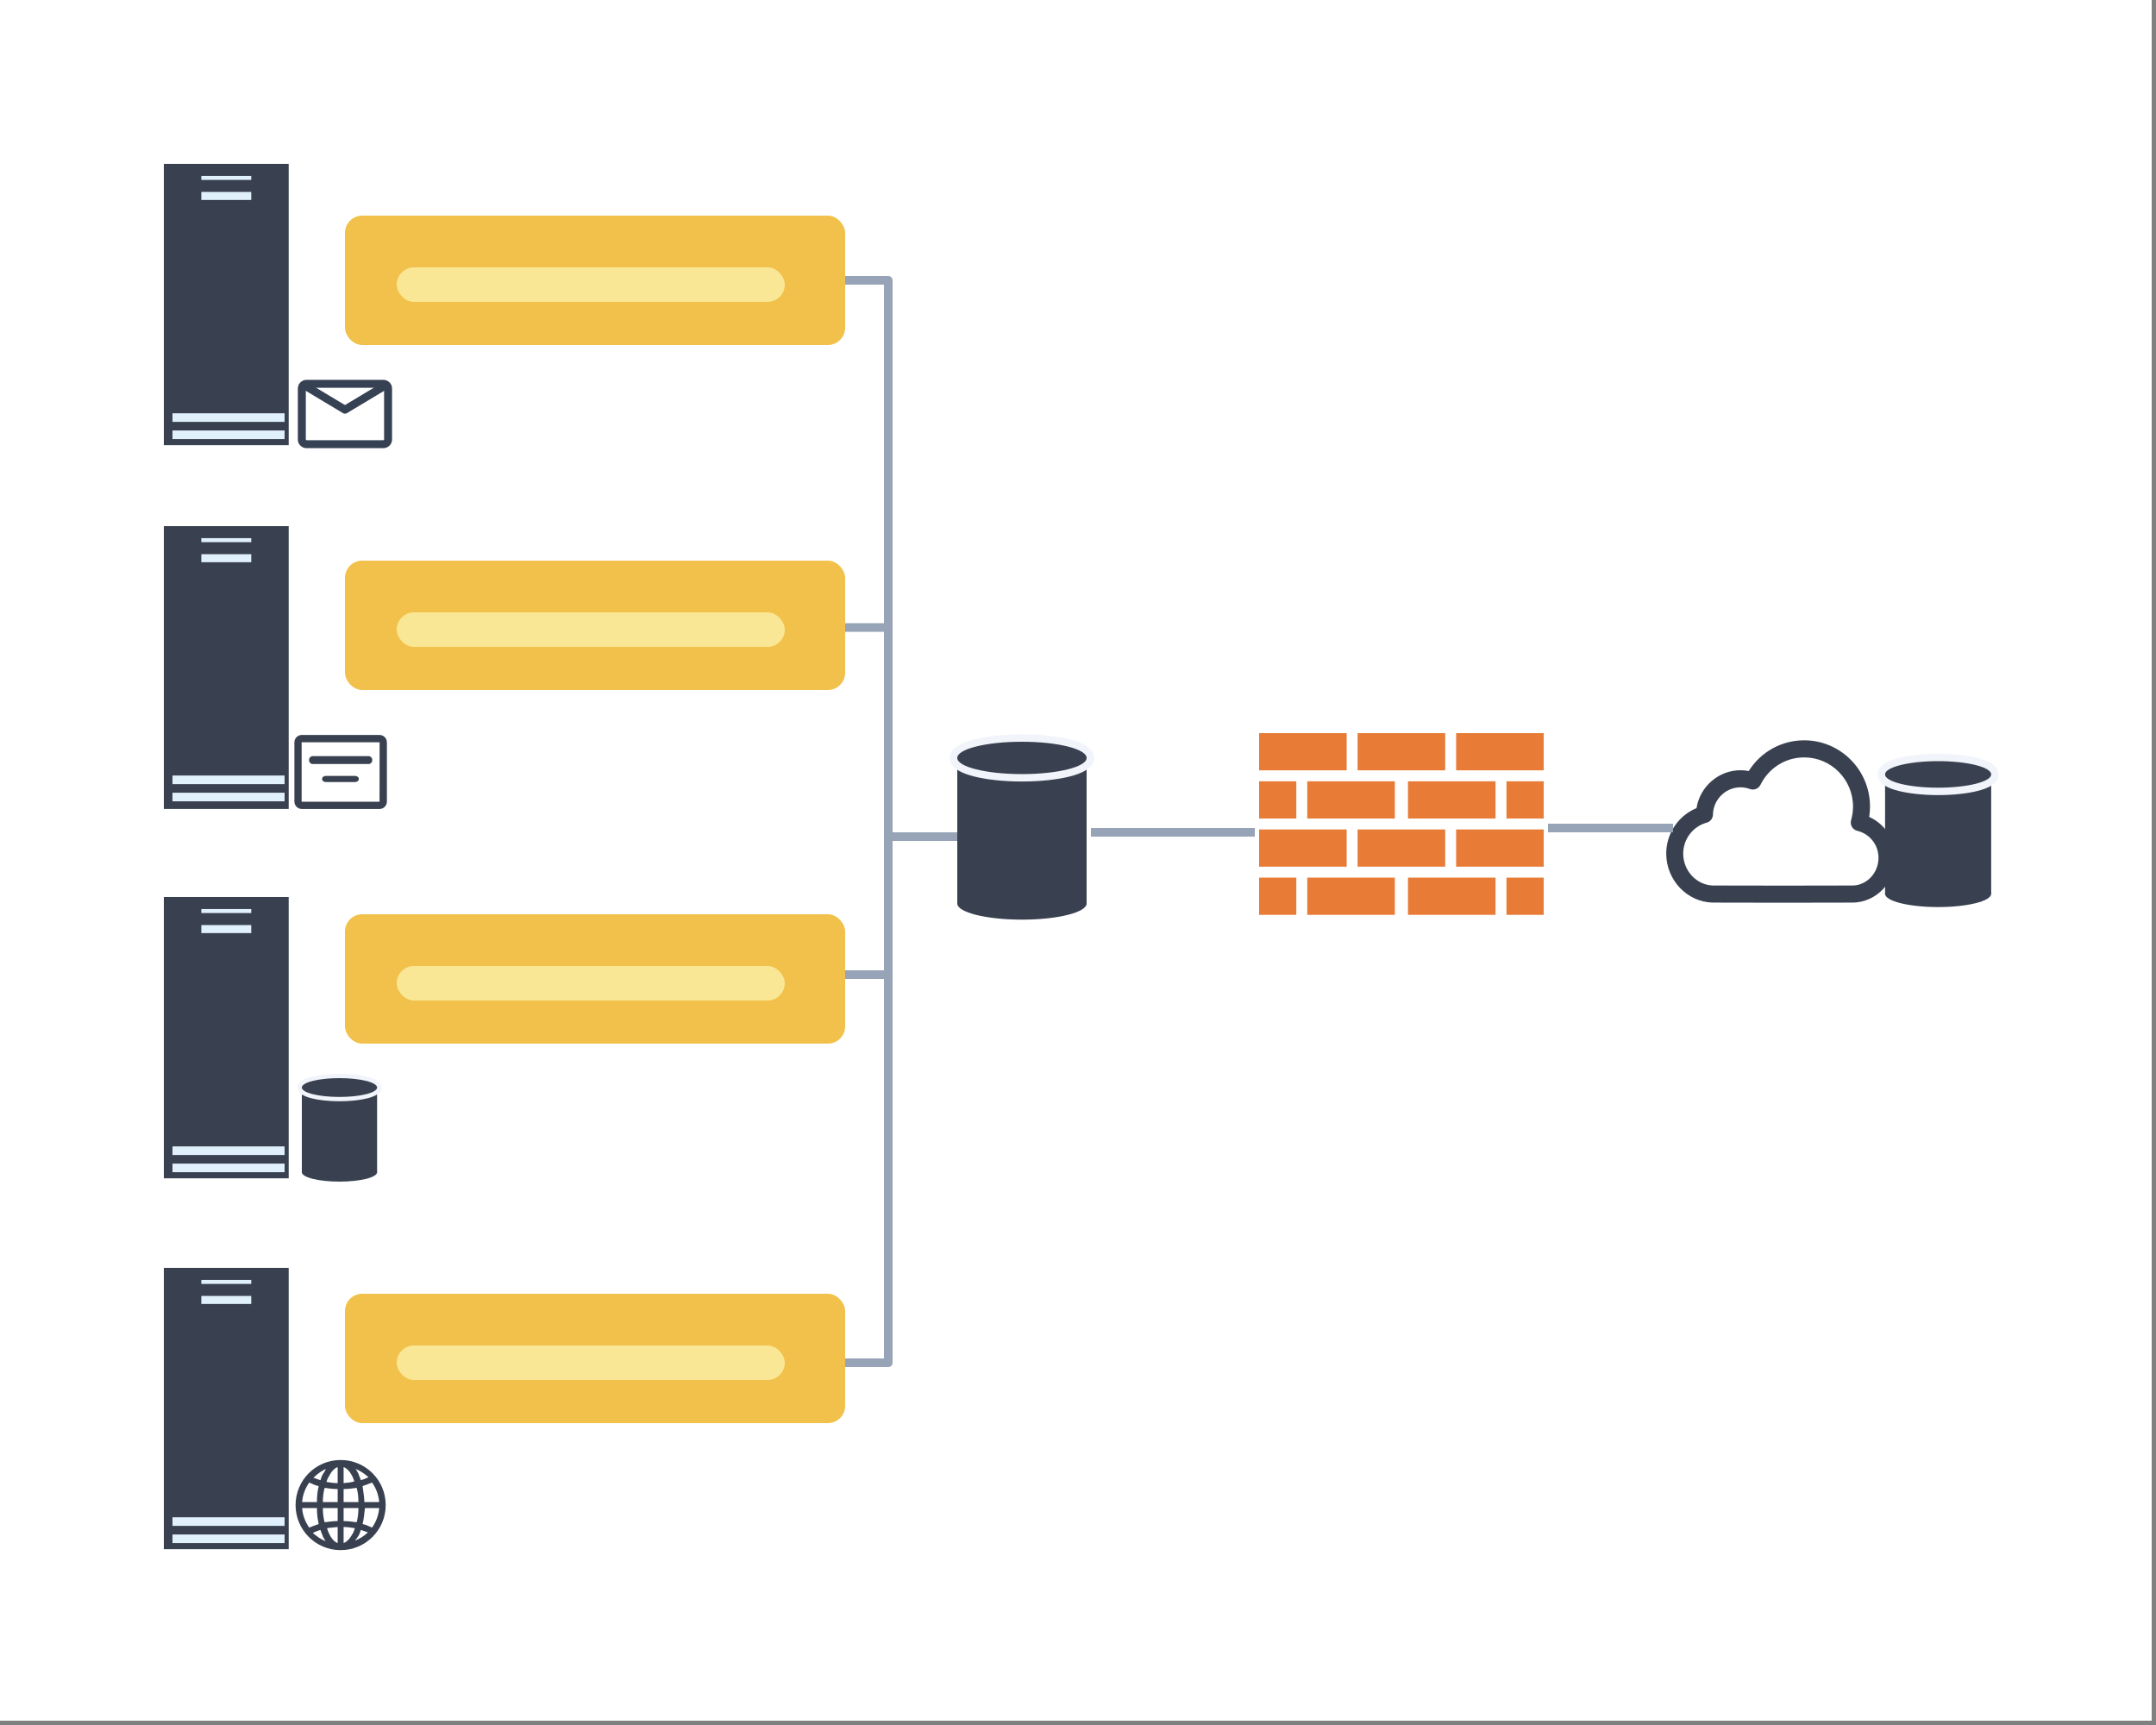 <svg width="250" height="200" viewBox="0 0 250 200" fill="none" xmlns="http://www.w3.org/2000/svg">
<rect x="0" y="0" width="250" height="200" fill="#808080" stroke="none"/>
<rect width="249.5" height="199.5" fill="white"/>
<path fill-rule="evenodd" clip-rule="evenodd" d="M35.555 44.963C35.49 44.963 35.462 45.01 35.462 45.039V50.962C35.462 50.99 35.49 51.038 35.555 51.038H44.444C44.509 51.038 44.537 50.99 44.537 50.962V45.039C44.537 45.01 44.509 44.963 44.444 44.963H35.555ZM34.537 45.039C34.537 44.472 35.007 44.038 35.555 44.038H44.444C44.993 44.038 45.462 44.472 45.462 45.039V50.962C45.462 51.528 44.993 51.963 44.444 51.963H35.555C35.007 51.963 34.537 51.528 34.537 50.962V45.039Z" fill="#364153"/>
<path fill-rule="evenodd" clip-rule="evenodd" d="M39.762 47.897L34.762 44.897L35.238 44.103L40 46.961L44.762 44.103L45.238 44.897L40.238 47.897C40.091 47.985 39.908 47.985 39.762 47.897Z" fill="#364153"/>
<path d="M19.416 19.416H33.06V43.75V51.199H19.416V19.416Z" fill="#394150" stroke="#394150" stroke-width="0.833"/>
<rect x="23.343" y="20.394" width="5.791" height="0.465" fill="#E1F1FB"/>
<rect x="23.343" y="22.254" width="5.791" height="0.93" fill="#E1F1FB"/>
<path d="M20 47.916H33V48.913H20V47.916Z" fill="#E1F1FB"/>
<path d="M20 49.91H33V50.907H20V49.91Z" fill="#E1F1FB"/>
<g clip-path="url(#clip0_5848_42188)">
<path d="M44.01 85.213H34.99C34.523 85.213 34.138 85.598 34.138 86.066V92.941C34.138 93.408 34.523 93.793 34.99 93.793H44.01C44.478 93.793 44.863 93.415 44.863 92.941V86.066C44.863 85.598 44.485 85.213 44.01 85.213ZM34.976 86.066C34.976 86.066 34.976 86.059 34.983 86.059H44.017L44.01 92.955H34.976V86.066Z" fill="#394150"/>
<path d="M43.167 88.125C43.167 87.861 42.978 87.667 42.728 87.667L36.272 87.667C36.023 87.667 35.834 87.861 35.834 88.125C35.834 88.389 36.023 88.583 36.272 88.583L42.728 88.583C42.978 88.583 43.167 88.389 43.167 88.125Z" fill="#394150"/>
<path d="M41.608 90.316C41.608 90.109 41.416 89.958 41.161 89.958L37.793 89.958C37.538 89.958 37.346 90.109 37.346 90.316C37.346 90.522 37.538 90.673 37.793 90.673L41.161 90.673C41.416 90.673 41.608 90.522 41.608 90.316Z" fill="#394150"/>
</g>
<path d="M19.416 61.416H33.06V85.75V93.373H19.416V61.416Z" fill="#394150" stroke="#394150" stroke-width="0.833"/>
<rect x="23.343" y="62.394" width="5.791" height="0.465" fill="#E1F1FB"/>
<rect x="23.343" y="64.254" width="5.791" height="0.93" fill="#E1F1FB"/>
<path d="M20 89.915H33V90.913H20V89.915Z" fill="#E1F1FB"/>
<path d="M20 91.91H33V92.907H20V91.91Z" fill="#E1F1FB"/>
<rect x="35" y="126.091" width="8.727" height="9.818" fill="#394150"/>
<path d="M39.364 127.432C40.583 127.432 41.695 127.309 42.51 127.105C42.915 127.003 43.261 126.879 43.512 126.731C43.745 126.593 43.977 126.384 43.977 126.091C43.977 125.797 43.745 125.589 43.512 125.451C43.261 125.303 42.915 125.178 42.51 125.077C41.695 124.873 40.583 124.75 39.364 124.75C38.144 124.75 37.032 124.873 36.217 125.077C35.812 125.178 35.466 125.303 35.216 125.451C34.982 125.589 34.75 125.797 34.75 126.091C34.75 126.384 34.982 126.593 35.216 126.731C35.466 126.879 35.812 127.003 36.217 127.105C37.032 127.309 38.144 127.432 39.364 127.432Z" fill="#394150" stroke="#F1F4FA" stroke-width="0.5"/>
<ellipse cx="39.364" cy="135.909" rx="4.364" ry="1.091" fill="#394150"/>
<rect x="111" y="87.875" width="15" height="16.875" fill="#394150"/>
<path d="M118.5 90.18C120.596 90.18 122.507 89.968 123.908 89.618C124.604 89.444 125.199 89.229 125.629 88.975C126.031 88.737 126.43 88.38 126.43 87.875C126.43 87.37 126.031 87.013 125.629 86.775C125.199 86.521 124.604 86.306 123.908 86.132C122.507 85.782 120.596 85.57 118.5 85.57C116.404 85.57 114.493 85.782 113.092 86.132C112.396 86.306 111.801 86.521 111.371 86.775C110.969 87.013 110.57 87.37 110.57 87.875C110.57 88.38 110.969 88.737 111.371 88.975C111.801 89.229 112.396 89.444 113.092 89.618C114.493 89.968 116.404 90.18 118.5 90.18Z" fill="#394150" stroke="#F1F4FA" stroke-width="0.859"/>
<ellipse cx="118.5" cy="104.75" rx="7.5" ry="1.875" fill="#394150"/>
<path d="M19.416 104.416H33.06V128.75V136.199H19.416V104.416Z" fill="#394150" stroke="#394150" stroke-width="0.833"/>
<rect x="23.343" y="105.394" width="5.791" height="0.465" fill="#E1F1FB"/>
<rect x="23.343" y="107.254" width="5.791" height="0.93" fill="#E1F1FB"/>
<path d="M20 132.916H33V133.913H20V132.916Z" fill="#E1F1FB"/>
<path d="M20 134.91H33V135.907H20V134.91Z" fill="#E1F1FB"/>
<g clip-path="url(#clip1_5848_42188)">
<path d="M39.499 169.275C36.612 169.275 34.274 171.613 34.274 174.5C34.274 177.388 36.612 179.725 39.499 179.725C42.387 179.725 44.724 177.388 44.724 174.5C44.724 171.613 42.387 169.275 39.499 169.275ZM41.562 178.075C41.699 177.869 41.768 177.594 41.837 177.388C42.112 177.456 42.387 177.594 42.662 177.663C42.249 178.075 41.699 178.419 41.149 178.625C41.287 178.488 41.424 178.281 41.562 178.075ZM41.562 174.156H39.843V172.644C40.324 172.644 40.874 172.575 41.356 172.506C41.493 172.988 41.562 173.538 41.562 174.156ZM41.837 171.613C41.768 171.338 41.631 171.131 41.562 170.856C41.424 170.65 41.356 170.444 41.218 170.306C41.768 170.513 42.249 170.856 42.731 171.269C42.456 171.406 42.112 171.544 41.837 171.613ZM39.843 171.956V170.1C40.256 170.238 40.599 170.65 40.874 171.2C40.943 171.338 41.012 171.544 41.081 171.75C40.737 171.888 40.324 171.888 39.843 171.956ZM39.843 176.356V174.844H41.562C41.562 175.394 41.493 176.013 41.356 176.494C40.874 176.425 40.393 176.356 39.843 176.356ZM39.843 178.9V177.044C40.256 177.044 40.737 177.113 41.149 177.181C41.081 177.388 41.012 177.594 40.943 177.731C40.599 178.35 40.256 178.763 39.843 178.9ZM43.968 174.844C43.899 175.669 43.624 176.425 43.143 177.113C42.799 176.975 42.456 176.769 42.043 176.7C42.181 176.15 42.249 175.531 42.318 174.844H43.968ZM43.968 174.156H42.249C42.249 173.538 42.112 172.919 42.043 172.3C42.456 172.163 42.799 172.025 43.143 171.888C43.624 172.575 43.899 173.331 43.968 174.156ZM36.956 176.7C36.543 176.838 36.199 176.975 35.856 177.113C35.374 176.425 35.099 175.669 35.031 174.844H36.749C36.749 175.531 36.818 176.081 36.956 176.7ZM37.437 174.844H39.156V176.356C38.674 176.356 38.124 176.425 37.643 176.494C37.506 176.013 37.437 175.463 37.437 174.844ZM37.162 177.388C37.231 177.663 37.368 177.869 37.437 178.144C37.574 178.35 37.643 178.556 37.781 178.694C37.231 178.488 36.749 178.144 36.268 177.731C36.543 177.594 36.887 177.456 37.162 177.388ZM36.337 171.338C36.749 170.925 37.231 170.581 37.781 170.306C37.712 170.513 37.574 170.719 37.437 170.925C37.299 171.131 37.231 171.406 37.162 171.613C36.887 171.544 36.612 171.406 36.337 171.338ZM35.031 174.156C35.099 173.331 35.374 172.575 35.856 171.888C36.199 172.025 36.543 172.231 36.956 172.3C36.818 172.85 36.749 173.469 36.749 174.156H35.031ZM39.156 177.044V178.9C38.743 178.763 38.399 178.35 38.124 177.731C38.056 177.594 37.987 177.388 37.918 177.181C38.262 177.113 38.674 177.113 39.156 177.044ZM39.156 172.644V174.156H37.437C37.437 173.538 37.506 172.988 37.643 172.506C38.124 172.575 38.606 172.644 39.156 172.644ZM39.156 170.1V171.956C38.743 171.956 38.262 171.888 37.849 171.819C37.918 171.613 37.987 171.406 38.124 171.2C38.399 170.65 38.743 170.238 39.156 170.1Z" fill="#394150"/>
</g>
<path d="M19.416 147.416H33.06V171.75V179.199H19.416V147.416Z" fill="#394150" stroke="#394150" stroke-width="0.833"/>
<rect x="23.343" y="148.394" width="5.791" height="0.465" fill="#E1F1FB"/>
<rect x="23.343" y="150.254" width="5.791" height="0.93" fill="#E1F1FB"/>
<path d="M20 175.916H33V176.913H20V175.916Z" fill="#E1F1FB"/>
<path d="M20 177.91H33V178.907H20V177.91Z" fill="#E1F1FB"/>
<rect x="40" y="25" width="58" height="15" rx="2" fill="#F2C14B"/>
<rect x="46" y="31" width="45" height="4" rx="2" fill="#F9E796"/>
<rect x="40" y="65" width="58" height="15" rx="2" fill="#F2C14B"/>
<rect x="46" y="71" width="45" height="4" rx="2" fill="#F9E796"/>
<rect x="40" y="106" width="58" height="15" rx="2" fill="#F2C14B"/>
<rect x="46" y="112" width="45" height="4" rx="2" fill="#F9E796"/>
<rect x="40" y="150" width="58" height="15" rx="2" fill="#F2C14B"/>
<rect x="46" y="156" width="45" height="4" rx="2" fill="#F9E796"/>
<rect x="146" y="85" width="10.154" height="4.315" fill="#E87B35"/>
<rect x="146" y="96.169" width="10.154" height="4.315" fill="#E87B35"/>
<rect x="151.585" y="90.585" width="10.154" height="4.315" fill="#E87B35"/>
<rect x="151.585" y="101.754" width="10.154" height="4.315" fill="#E87B35"/>
<rect x="146" y="90.585" width="4.315" height="4.315" fill="#E87B35"/>
<rect x="146" y="101.754" width="4.315" height="4.315" fill="#E87B35"/>
<rect x="174.685" y="90.585" width="4.315" height="4.315" fill="#E87B35"/>
<rect x="174.685" y="101.754" width="4.315" height="4.315" fill="#E87B35"/>
<rect x="163.262" y="90.585" width="10.154" height="4.315" fill="#E87B35"/>
<rect x="163.262" y="101.754" width="10.154" height="4.315" fill="#E87B35"/>
<rect x="157.423" y="85" width="10.154" height="4.315" fill="#E87B35"/>
<rect x="157.423" y="96.169" width="10.154" height="4.315" fill="#E87B35"/>
<rect x="168.846" y="85" width="10.154" height="4.315" fill="#E87B35"/>
<rect x="168.846" y="96.169" width="10.154" height="4.315" fill="#E87B35"/>
<rect x="218.584" y="89.788" width="12.303" height="13.841" fill="#394150"/>
<path d="M224.736 91.755C226.459 91.755 228.033 91.581 229.19 91.292C229.764 91.148 230.26 90.971 230.622 90.756C230.956 90.559 231.317 90.246 231.317 89.788C231.317 89.33 230.956 89.016 230.622 88.819C230.26 88.605 229.764 88.427 229.19 88.284C228.033 87.995 226.459 87.82 224.736 87.82C223.012 87.82 221.438 87.995 220.282 88.284C219.707 88.427 219.211 88.605 218.849 88.819C218.515 89.016 218.154 89.33 218.154 89.788C218.154 90.246 218.515 90.559 218.849 90.756C219.211 90.971 219.707 91.148 220.282 91.292C221.438 91.581 223.012 91.755 224.736 91.755Z" fill="#394150" stroke="#F1F4FA" stroke-width="0.859"/>
<ellipse cx="224.736" cy="103.629" rx="6.152" ry="1.538" fill="#394150"/>
<path d="M198.603 104.648C195.628 104.587 193.208 102.037 193.208 98.963C193.208 96.638 194.621 94.563 196.72 93.696C197.111 91.216 199.267 89.302 201.823 89.302C202.141 89.302 202.46 89.332 202.775 89.393C204.168 87.178 206.566 85.833 209.207 85.833C213.415 85.833 216.838 89.278 216.838 93.513C216.838 93.913 216.806 94.315 216.742 94.715C218.576 95.538 219.791 97.372 219.791 99.458C219.791 102.265 217.592 104.593 214.888 104.648C213.905 104.668 199.598 104.668 198.603 104.648ZM201.823 91.283C200.093 91.283 198.659 92.701 198.627 94.443C198.619 94.884 198.323 95.266 197.9 95.381C196.297 95.82 195.177 97.293 195.177 98.963C195.177 100.966 196.732 102.627 198.643 102.667C199.557 102.685 213.945 102.685 214.848 102.667C216.488 102.633 217.822 101.194 217.822 99.458C217.822 97.961 216.811 96.674 215.363 96.329C215.101 96.267 214.875 96.099 214.74 95.865C214.604 95.631 214.569 95.351 214.644 95.091C214.793 94.568 214.868 94.038 214.868 93.513C214.868 90.371 212.329 87.815 209.207 87.815C207.044 87.815 205.102 89.032 204.137 90.991C203.914 91.444 203.388 91.654 202.917 91.482C202.558 91.35 202.19 91.283 201.823 91.283Z" fill="#394150"/>
<path d="M126.5 96.5H145.5" stroke="#97A3B6" stroke-linejoin="round"/>
<path d="M179.5 96H194" stroke="#97A3B6" stroke-linejoin="round"/>
<path d="M98 158H103V113M103 113H98M103 113V72.75M103 72.75V32.5H98M103 72.75H98" stroke="#97A3B6" stroke-linejoin="round"/>
<path d="M111 97H103" stroke="#97A3B6" stroke-linejoin="round"/>
<defs>
<clipPath id="clip0_5848_42188">
<rect width="10.725" height="8.573" fill="white" transform="translate(34.138 85.213)"/>
</clipPath>
<clipPath id="clip1_5848_42188">
<rect width="11" height="11" fill="white" transform="translate(34 169)"/>
</clipPath>
</defs>
</svg>
